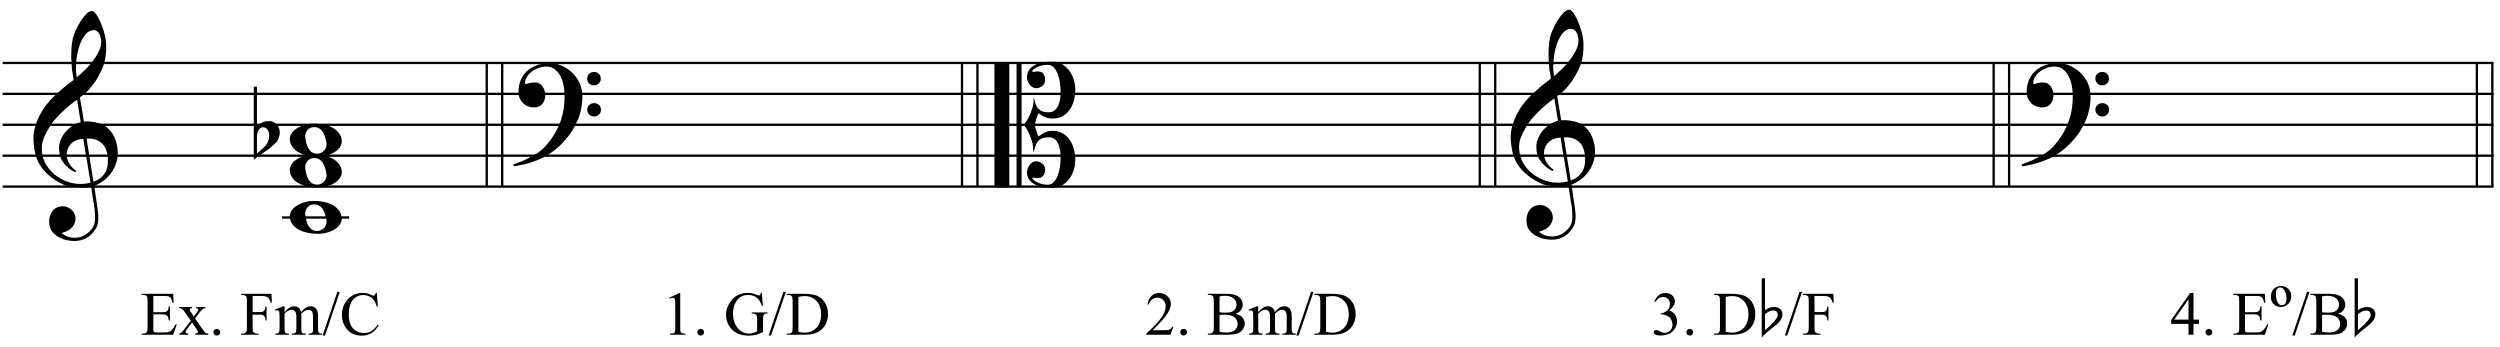 <?xml version="1.0" encoding="UTF-8"?>
<svg xmlns="http://www.w3.org/2000/svg" xmlns:xlink="http://www.w3.org/1999/xlink" width="414.5pt" height="57.5pt" viewBox="0 0 414.5 57.5" version="1.1">
<defs>
<g>
<symbol overflow="visible" id="glyph0-0">
<path style="stroke:none;" d=""/>
</symbol>
<symbol overflow="visible" id="glyph0-1">
<path style="stroke:none;" d="M 9.547 5.172 C 9.172 5.234 8.766 5.27 8.328 5.281 C 7.898 5.301 7.477 5.289 7.062 5.25 C 6.656 5.219 6.273 5.172 5.922 5.109 C 5.578 5.047 5.297 4.961 5.078 4.859 C 4.023 4.348 3.176 3.812 2.531 3.25 C 1.883 2.688 1.379 2.094 1.016 1.469 C 0.66 0.852 0.41 0.223 0.266 -0.422 C 0.129 -1.066 0.039 -1.719 0 -2.375 C -0.051 -3.082 0.008 -3.789 0.188 -4.5 C 0.375 -5.219 0.629 -5.898 0.953 -6.547 C 1.273 -7.203 1.645 -7.801 2.062 -8.344 C 2.477 -8.883 2.898 -9.363 3.328 -9.781 C 3.816 -10.238 4.328 -10.695 4.859 -11.156 C 5.398 -11.613 5.992 -12.082 6.641 -12.562 C 6.629 -12.738 6.613 -12.895 6.594 -13.031 C 6.57 -13.176 6.547 -13.316 6.516 -13.453 C 6.492 -13.598 6.461 -13.758 6.422 -13.938 C 6.391 -14.113 6.367 -14.332 6.359 -14.594 C 6.359 -14.707 6.344 -14.91 6.312 -15.203 C 6.281 -15.492 6.258 -15.848 6.25 -16.266 C 6.25 -16.68 6.258 -17.156 6.281 -17.688 C 6.312 -18.219 6.383 -18.773 6.5 -19.359 C 6.562 -19.691 6.707 -20.117 6.938 -20.641 C 7.164 -21.172 7.43 -21.68 7.734 -22.172 C 8.047 -22.672 8.367 -23.098 8.703 -23.453 C 9.047 -23.805 9.367 -23.984 9.672 -23.984 C 9.828 -23.984 9.992 -23.891 10.172 -23.703 C 10.348 -23.523 10.52 -23.281 10.688 -22.969 C 10.863 -22.664 11.031 -22.316 11.188 -21.922 C 11.352 -21.535 11.5 -21.133 11.625 -20.719 C 11.75 -20.312 11.848 -19.91 11.922 -19.516 C 11.992 -19.117 12.035 -18.77 12.047 -18.469 C 12.066 -17.758 12.039 -17.133 11.969 -16.594 C 11.906 -16.051 11.801 -15.566 11.656 -15.141 C 11.52 -14.711 11.359 -14.316 11.172 -13.953 C 10.992 -13.586 10.801 -13.223 10.594 -12.859 C 10.375 -12.484 10.148 -12.156 9.922 -11.875 C 9.703 -11.594 9.477 -11.312 9.25 -11.031 C 9 -10.727 8.738 -10.477 8.469 -10.281 C 8.207 -10.082 7.945 -9.867 7.688 -9.641 C 7.812 -8.941 7.922 -8.312 8.016 -7.75 C 8.055 -7.5 8.098 -7.258 8.141 -7.031 C 8.18 -6.801 8.211 -6.586 8.234 -6.391 C 8.266 -6.191 8.289 -6.023 8.312 -5.891 C 8.344 -5.766 8.359 -5.688 8.359 -5.656 C 8.691 -5.695 9.031 -5.695 9.375 -5.656 C 9.727 -5.625 10.062 -5.57 10.375 -5.5 C 10.695 -5.438 10.984 -5.348 11.234 -5.234 C 11.492 -5.129 11.695 -5.031 11.844 -4.938 C 12.582 -4.395 13.102 -3.77 13.406 -3.062 C 13.719 -2.363 13.898 -1.645 13.953 -0.906 C 13.992 -0.332 13.945 0.242 13.812 0.828 C 13.676 1.41 13.445 1.961 13.125 2.484 C 12.812 3.016 12.395 3.5 11.875 3.938 C 11.363 4.375 10.758 4.734 10.062 5.016 C 10.145 5.578 10.223 6.098 10.297 6.578 C 10.359 6.992 10.414 7.395 10.469 7.781 C 10.531 8.164 10.57 8.438 10.594 8.594 C 10.719 9.406 10.766 10.07 10.734 10.594 C 10.711 11.125 10.613 11.555 10.438 11.891 C 10.281 12.16 10.102 12.426 9.906 12.688 C 9.707 12.945 9.473 13.176 9.203 13.375 C 8.93 13.582 8.613 13.754 8.25 13.891 C 7.883 14.035 7.473 14.117 7.016 14.141 C 6.66 14.172 6.234 14.141 5.734 14.047 C 5.242 13.961 4.773 13.805 4.328 13.578 C 3.879 13.359 3.488 13.055 3.156 12.672 C 2.832 12.285 2.648 11.812 2.609 11.25 C 2.578 10.926 2.594 10.598 2.656 10.266 C 2.727 9.93 2.848 9.629 3.016 9.359 C 3.191 9.086 3.422 8.863 3.703 8.688 C 3.984 8.508 4.328 8.41 4.734 8.391 C 4.984 8.367 5.234 8.398 5.484 8.484 C 5.734 8.578 5.969 8.707 6.188 8.875 C 6.406 9.039 6.582 9.242 6.719 9.484 C 6.852 9.734 6.938 10.004 6.969 10.297 C 7.008 10.797 6.852 11.281 6.5 11.75 C 6.145 12.227 5.539 12.582 4.688 12.812 C 4.832 13 5.094 13.176 5.469 13.344 C 5.852 13.52 6.332 13.609 6.906 13.609 C 7.508 13.609 8.086 13.43 8.641 13.078 C 9.191 12.723 9.617 12.281 9.922 11.75 C 10.109 11.395 10.203 10.93 10.203 10.359 C 10.203 9.797 10.172 9.227 10.109 8.656 C 10.078 8.551 10.035 8.312 9.984 7.938 C 9.93 7.562 9.867 7.172 9.797 6.766 C 9.734 6.285 9.648 5.754 9.547 5.172 Z M 9.984 -20.812 C 9.453 -20.812 8.984 -20.562 8.578 -20.062 C 8.172 -19.562 7.844 -18.926 7.594 -18.156 C 7.344 -17.395 7.176 -16.555 7.094 -15.641 C 7.008 -14.723 7.031 -13.844 7.156 -13 C 7.602 -13.344 8.07 -13.754 8.562 -14.234 C 9.062 -14.723 9.508 -15.238 9.906 -15.781 C 10.312 -16.332 10.641 -16.883 10.891 -17.438 C 11.148 -18 11.258 -18.535 11.219 -19.047 C 11.195 -19.211 11.164 -19.395 11.125 -19.594 C 11.082 -19.801 11.016 -19.992 10.922 -20.172 C 10.828 -20.348 10.703 -20.5 10.547 -20.625 C 10.398 -20.75 10.211 -20.812 9.984 -20.812 Z M 9.938 4.328 C 10.531 4.117 10.988 3.848 11.312 3.516 C 11.645 3.191 11.891 2.836 12.047 2.453 C 12.203 2.078 12.289 1.695 12.312 1.312 C 12.332 0.926 12.336 0.582 12.328 0.281 C 12.297 0.039 12.234 -0.258 12.141 -0.625 C 12.055 -1 11.891 -1.359 11.641 -1.703 C 11.398 -2.047 11.051 -2.328 10.594 -2.547 C 10.145 -2.773 9.547 -2.867 8.797 -2.828 Z M 8.266 -2.781 C 7.703 -2.758 7.238 -2.648 6.875 -2.453 C 6.508 -2.254 6.223 -2.016 6.016 -1.734 C 5.805 -1.453 5.66 -1.156 5.578 -0.844 C 5.504 -0.531 5.477 -0.25 5.5 0 C 5.508 0.25 5.562 0.5 5.656 0.75 C 5.75 1.008 5.875 1.254 6.031 1.484 C 6.188 1.711 6.359 1.914 6.547 2.094 C 6.734 2.281 6.922 2.422 7.109 2.516 C 7.086 2.547 7.066 2.57 7.047 2.594 C 7.023 2.613 7 2.641 6.969 2.672 C 6.938 2.691 6.914 2.719 6.906 2.75 C 6.477 2.539 6.102 2.297 5.781 2.016 C 5.469 1.734 5.266 1.535 5.172 1.422 C 5.016 1.211 4.879 1.023 4.766 0.859 C 4.66 0.691 4.57 0.516 4.5 0.328 C 4.438 0.148 4.379 -0.047 4.328 -0.266 C 4.285 -0.484 4.258 -0.742 4.25 -1.047 C 4.219 -1.328 4.234 -1.629 4.297 -1.953 C 4.367 -2.273 4.484 -2.598 4.641 -2.922 C 4.797 -3.254 5 -3.57 5.25 -3.875 C 5.508 -4.188 5.812 -4.477 6.156 -4.75 C 6.332 -4.895 6.488 -5.004 6.625 -5.078 C 6.77 -5.16 6.906 -5.234 7.031 -5.297 C 7.156 -5.359 7.281 -5.406 7.406 -5.438 C 7.539 -5.477 7.68 -5.52 7.828 -5.562 L 7.219 -9.266 C 7.051 -9.172 6.781 -8.977 6.406 -8.688 C 6.039 -8.406 5.641 -8.066 5.203 -7.672 C 4.766 -7.273 4.332 -6.848 3.906 -6.391 C 3.477 -5.93 3.125 -5.488 2.844 -5.062 C 2.352 -4.281 1.973 -3.562 1.703 -2.906 C 1.43 -2.25 1.328 -1.539 1.391 -0.781 C 1.441 0.082 1.703 0.883 2.172 1.625 C 2.648 2.375 3.258 3 4 3.5 C 4.738 4.008 5.578 4.363 6.516 4.562 C 7.461 4.758 8.441 4.734 9.453 4.484 C 9.234 3.129 9.035 1.922 8.859 0.859 C 8.773 0.41 8.695 -0.031 8.625 -0.469 C 8.562 -0.906 8.5 -1.297 8.438 -1.641 C 8.375 -1.984 8.328 -2.258 8.297 -2.469 C 8.273 -2.676 8.266 -2.781 8.266 -2.781 Z M 8.266 -2.781 "/>
</symbol>
<symbol overflow="visible" id="glyph0-2">
<path style="stroke:none;" d="M 0 -0.062 C -0.031 -0.414 0.051 -0.754 0.25 -1.078 C 0.445 -1.398 0.727 -1.68 1.094 -1.922 C 1.469 -2.172 1.906 -2.367 2.406 -2.516 C 2.906 -2.672 3.441 -2.75 4.016 -2.75 C 4.586 -2.75 5.141 -2.691 5.672 -2.578 C 6.211 -2.473 6.691 -2.301 7.109 -2.062 C 7.523 -1.832 7.867 -1.539 8.141 -1.188 C 8.41 -0.844 8.566 -0.43 8.609 0.047 C 8.641 0.398 8.555 0.734 8.359 1.047 C 8.16 1.367 7.879 1.656 7.516 1.906 C 7.148 2.156 6.719 2.348 6.219 2.484 C 5.719 2.629 5.18 2.703 4.609 2.703 C 4.035 2.703 3.484 2.645 2.953 2.531 C 2.422 2.426 1.941 2.258 1.516 2.031 C 1.086 1.812 0.738 1.523 0.469 1.172 C 0.195 0.828 0.039 0.414 0 -0.062 Z M 2.562 -0.453 C 2.613 -0.078 2.68 0.27 2.766 0.594 C 2.859 0.926 2.984 1.211 3.141 1.453 C 3.297 1.703 3.488 1.895 3.719 2.031 C 3.945 2.164 4.234 2.234 4.578 2.234 C 4.816 2.234 5.035 2.176 5.234 2.062 C 5.43 1.957 5.598 1.82 5.734 1.656 C 5.867 1.5 5.969 1.316 6.031 1.109 C 6.094 0.91 6.113 0.719 6.094 0.531 C 6.031 0.164 5.953 -0.176 5.859 -0.5 C 5.766 -0.832 5.633 -1.125 5.469 -1.375 C 5.312 -1.625 5.113 -1.816 4.875 -1.953 C 4.633 -2.098 4.344 -2.172 4 -2.172 C 3.75 -2.172 3.523 -2.113 3.328 -2 C 3.141 -1.895 2.984 -1.758 2.859 -1.594 C 2.742 -1.438 2.656 -1.254 2.594 -1.047 C 2.539 -0.836 2.531 -0.641 2.562 -0.453 Z M 2.562 -0.453 "/>
</symbol>
<symbol overflow="visible" id="glyph0-3">
<path style="stroke:none;" d="M 0.531 -7.25 L 0.531 -2.312 C 0.719 -2.488 0.895 -2.629 1.062 -2.734 C 1.227 -2.848 1.383 -2.938 1.531 -3 C 1.688 -3.062 1.848 -3.102 2.016 -3.125 C 2.191 -3.156 2.391 -3.172 2.609 -3.172 C 2.867 -3.172 3.098 -3.113 3.297 -3 C 3.504 -2.895 3.68 -2.754 3.828 -2.578 C 3.984 -2.398 4.102 -2.203 4.188 -1.984 C 4.27 -1.766 4.312 -1.555 4.312 -1.359 C 4.32 -1.141 4.297 -0.922 4.234 -0.703 C 4.18 -0.492 4.113 -0.301 4.031 -0.125 C 3.938 0.102 3.785 0.305 3.578 0.484 C 3.379 0.672 3.195 0.844 3.031 1 C 2.977 1.062 2.863 1.16 2.688 1.297 C 2.508 1.43 2.305 1.578 2.078 1.734 C 1.859 1.898 1.625 2.066 1.375 2.234 C 1.125 2.41 0.895 2.57 0.688 2.719 C 0.488 2.863 0.32 2.984 0.188 3.078 C 0.062 3.18 0 3.234 0 3.234 L 0 -8.875 L 0.531 -8.875 Z M 2.188 -1.859 C 2.125 -1.941 2.035 -2.008 1.922 -2.062 C 1.805 -2.125 1.676 -2.156 1.531 -2.156 C 1.395 -2.156 1.258 -2.113 1.125 -2.031 C 0.988 -1.945 0.867 -1.801 0.766 -1.594 C 0.617 -1.332 0.539 -1.008 0.531 -0.625 C 0.531 -0.238 0.531 0.113 0.531 0.438 L 0.531 2.188 C 0.531 2.188 0.57 2.156 0.656 2.094 C 0.738 2.039 0.836 1.961 0.953 1.859 C 1.066 1.754 1.188 1.641 1.312 1.516 C 1.445 1.391 1.57 1.281 1.688 1.188 C 1.875 1.008 2.035 0.816 2.172 0.609 C 2.305 0.41 2.41 0.156 2.484 -0.156 C 2.566 -0.477 2.586 -0.785 2.547 -1.078 C 2.504 -1.379 2.383 -1.641 2.188 -1.859 Z M 2.188 -1.859 "/>
</symbol>
<symbol overflow="visible" id="glyph0-4">
<path style="stroke:none;" d="M 10.297 5.375 C 10.172 5.602 10.051 5.812 9.938 6 C 9.82 6.195 9.703 6.383 9.578 6.562 C 9.453 6.738 9.32 6.91 9.188 7.078 C 9.051 7.254 8.895 7.441 8.719 7.641 C 8.539 7.848 8.367 8.035 8.203 8.203 C 8.047 8.367 7.891 8.523 7.734 8.672 C 7.578 8.816 7.41 8.961 7.234 9.109 C 7.055 9.254 6.859 9.41 6.641 9.578 C 6.367 9.773 6.113 9.945 5.875 10.094 C 5.633 10.25 5.395 10.391 5.156 10.516 C 4.914 10.641 4.664 10.754 4.406 10.859 C 4.145 10.961 3.859 11.07 3.547 11.188 C 3.234 11.312 2.891 11.426 2.516 11.531 C 2.141 11.633 1.781 11.719 1.438 11.781 C 1.039 11.863 0.645 11.941 0.25 12.016 L 0.109 11.703 C 0.742 11.484 1.383 11.234 2.031 10.953 C 2.562 10.703 3.125 10.398 3.719 10.047 C 4.312 9.703 4.828 9.305 5.266 8.859 C 6.367 7.68 7.207 6.383 7.781 4.969 C 8.363 3.551 8.641 1.941 8.609 0.141 C 8.609 -0.266 8.562 -0.734 8.469 -1.266 C 8.383 -1.805 8.227 -2.312 8 -2.781 C 7.781 -3.258 7.469 -3.672 7.062 -4.016 C 6.656 -4.359 6.133 -4.531 5.5 -4.531 C 5.125 -4.531 4.727 -4.453 4.312 -4.297 C 3.895 -4.148 3.516 -3.953 3.172 -3.703 C 2.836 -3.453 2.562 -3.148 2.344 -2.797 C 2.125 -2.453 2.035 -2.082 2.078 -1.688 C 2.086 -1.625 2.129 -1.602 2.203 -1.625 C 2.273 -1.645 2.383 -1.676 2.531 -1.719 C 2.676 -1.758 2.852 -1.801 3.062 -1.844 C 3.27 -1.883 3.52 -1.898 3.812 -1.891 C 4.113 -1.867 4.375 -1.773 4.594 -1.609 C 4.812 -1.441 4.988 -1.227 5.125 -0.969 C 5.258 -0.707 5.348 -0.422 5.391 -0.109 C 5.43 0.191 5.414 0.488 5.344 0.781 C 5.238 1.227 5.039 1.582 4.75 1.844 C 4.457 2.113 4.051 2.25 3.531 2.25 C 3.195 2.25 2.875 2.191 2.562 2.078 C 2.258 1.961 1.992 1.797 1.766 1.578 C 1.535 1.367 1.348 1.109 1.203 0.797 C 1.055 0.492 0.984 0.145 0.984 -0.25 C 0.973 -0.832 1.035 -1.348 1.172 -1.797 C 1.316 -2.254 1.492 -2.645 1.703 -2.969 C 1.922 -3.301 2.148 -3.57 2.391 -3.781 C 2.629 -3.988 2.848 -4.156 3.047 -4.281 C 3.555 -4.594 4.07 -4.805 4.594 -4.922 C 5.113 -5.047 5.602 -5.113 6.062 -5.125 C 6.582 -5.125 7.102 -5.035 7.625 -4.859 C 8.156 -4.691 8.648 -4.445 9.109 -4.125 C 9.578 -3.812 9.992 -3.43 10.359 -2.984 C 10.734 -2.535 11.02 -2.039 11.219 -1.5 C 11.445 -0.883 11.562 -0.234 11.562 0.453 C 11.57 1.148 11.488 1.898 11.312 2.703 C 11.258 2.973 11.195 3.219 11.125 3.438 C 11.062 3.656 10.988 3.867 10.906 4.078 C 10.82 4.285 10.727 4.488 10.625 4.688 C 10.52 4.895 10.41 5.125 10.297 5.375 Z M 12.359 -2.516 C 12.348 -2.836 12.453 -3.102 12.672 -3.312 C 12.891 -3.52 13.156 -3.625 13.469 -3.625 C 13.781 -3.645 14.047 -3.551 14.266 -3.344 C 14.492 -3.133 14.609 -2.875 14.609 -2.562 C 14.629 -2.25 14.531 -1.977 14.312 -1.75 C 14.094 -1.531 13.828 -1.422 13.516 -1.422 C 13.191 -1.398 12.914 -1.5 12.688 -1.719 C 12.469 -1.938 12.359 -2.203 12.359 -2.516 Z M 12.359 2.641 C 12.359 2.328 12.469 2.066 12.688 1.859 C 12.906 1.66 13.172 1.551 13.484 1.531 C 13.797 1.531 14.066 1.629 14.297 1.828 C 14.523 2.023 14.641 2.285 14.641 2.609 C 14.648 2.922 14.547 3.188 14.328 3.406 C 14.109 3.633 13.844 3.75 13.531 3.75 C 13.219 3.758 12.945 3.656 12.719 3.438 C 12.488 3.219 12.367 2.953 12.359 2.641 Z M 12.359 2.641 "/>
</symbol>
<symbol overflow="visible" id="glyph0-5">
<path style="stroke:none;" d="M 3.688 -10.359 L 4.516 -10.359 L 4.516 10.375 L 3.688 10.375 Z M 0.016 10.375 L 0.016 -10.359 L 2.484 -10.359 L 2.484 10.375 Z M 6.516 -4.547 C 6.586 -4.391 6.656 -4.164 6.719 -3.875 C 6.781 -3.582 6.883 -3.301 7.031 -3.031 C 7.176 -2.77 7.406 -2.539 7.719 -2.344 C 8.039 -2.145 8.488 -2.055 9.062 -2.078 C 9.383 -2.078 9.66 -2.156 9.891 -2.312 C 10.117 -2.469 10.301 -2.66 10.438 -2.891 C 10.582 -3.117 10.691 -3.375 10.766 -3.656 C 10.848 -3.938 10.906 -4.207 10.938 -4.469 C 10.969 -4.738 10.984 -4.977 10.984 -5.188 C 10.984 -5.395 10.984 -5.547 10.984 -5.641 C 10.984 -6.023 10.945 -6.461 10.875 -6.953 C 10.812 -7.453 10.695 -7.922 10.531 -8.359 C 10.375 -8.797 10.16 -9.164 9.891 -9.469 C 9.617 -9.781 9.285 -9.938 8.891 -9.938 C 8.359 -9.938 7.898 -9.867 7.516 -9.734 C 7.141 -9.598 6.848 -9.453 6.641 -9.297 C 6.43 -9.141 6.316 -9.004 6.297 -8.891 C 6.273 -8.773 6.363 -8.738 6.562 -8.781 C 7.27 -8.914 7.754 -8.852 8.016 -8.594 C 8.285 -8.332 8.422 -7.926 8.422 -7.375 C 8.422 -7.156 8.367 -6.961 8.266 -6.797 C 8.172 -6.641 8.047 -6.504 7.891 -6.391 C 7.742 -6.285 7.586 -6.203 7.422 -6.141 C 7.254 -6.086 7.117 -6.062 7.016 -6.062 C 6.734 -6.062 6.488 -6.129 6.281 -6.266 C 6.07 -6.41 5.898 -6.582 5.766 -6.781 C 5.629 -6.988 5.531 -7.207 5.469 -7.438 C 5.406 -7.676 5.383 -7.883 5.406 -8.062 C 5.488 -8.645 5.703 -9.098 6.047 -9.422 C 6.398 -9.754 6.805 -10 7.266 -10.156 C 7.723 -10.312 8.191 -10.398 8.672 -10.422 C 9.16 -10.453 9.582 -10.461 9.938 -10.453 C 10.395 -10.422 10.832 -10.281 11.25 -10.031 C 11.664 -9.789 12.035 -9.461 12.359 -9.047 C 12.691 -8.629 12.953 -8.141 13.141 -7.578 C 13.328 -7.023 13.422 -6.426 13.422 -5.781 C 13.422 -5.176 13.344 -4.586 13.188 -4.016 C 13.039 -3.453 12.812 -2.945 12.5 -2.5 C 12.188 -2.051 11.789 -1.691 11.312 -1.422 C 10.832 -1.16 10.273 -1.031 9.641 -1.031 C 9.305 -1.031 9.008 -1.066 8.75 -1.141 C 8.488 -1.223 8.266 -1.316 8.078 -1.422 C 7.891 -1.535 7.734 -1.641 7.609 -1.734 C 7.484 -1.836 7.398 -1.898 7.359 -1.922 C 7.285 -1.836 7.207 -1.695 7.125 -1.5 C 7.051 -1.301 6.984 -1.094 6.922 -0.875 C 6.859 -0.656 6.805 -0.461 6.766 -0.297 C 6.723 -0.129 6.703 -0.031 6.703 0 C 6.703 0.031 6.723 0.129 6.766 0.297 C 6.805 0.461 6.859 0.656 6.922 0.875 C 6.984 1.094 7.051 1.301 7.125 1.5 C 7.207 1.695 7.285 1.836 7.359 1.922 C 7.398 1.898 7.484 1.836 7.609 1.734 C 7.734 1.641 7.891 1.535 8.078 1.422 C 8.266 1.316 8.488 1.219 8.75 1.125 C 9.008 1.039 9.305 1 9.641 1 C 10.273 1 10.832 1.133 11.312 1.406 C 11.789 1.688 12.188 2.051 12.5 2.5 C 12.812 2.945 13.039 3.457 13.188 4.031 C 13.344 4.613 13.422 5.195 13.422 5.781 C 13.422 6.426 13.328 7.023 13.141 7.578 C 12.953 8.141 12.691 8.629 12.359 9.047 C 12.035 9.461 11.664 9.789 11.25 10.031 C 10.832 10.281 10.395 10.422 9.938 10.453 C 9.582 10.461 9.16 10.453 8.672 10.422 C 8.191 10.398 7.723 10.305 7.266 10.141 C 6.805 9.984 6.398 9.738 6.047 9.406 C 5.703 9.082 5.488 8.633 5.406 8.062 C 5.383 7.883 5.406 7.676 5.469 7.438 C 5.531 7.207 5.629 6.988 5.766 6.781 C 5.898 6.582 6.07 6.41 6.281 6.266 C 6.488 6.117 6.734 6.047 7.016 6.047 C 7.117 6.047 7.254 6.078 7.422 6.141 C 7.586 6.203 7.742 6.285 7.891 6.391 C 8.047 6.504 8.172 6.641 8.266 6.797 C 8.367 6.961 8.422 7.156 8.422 7.375 C 8.422 7.926 8.266 8.332 7.953 8.594 C 7.648 8.863 7.188 8.926 6.562 8.781 C 6.363 8.738 6.281 8.773 6.312 8.891 C 6.352 9.004 6.484 9.141 6.703 9.297 C 6.922 9.453 7.219 9.598 7.594 9.734 C 7.969 9.867 8.398 9.938 8.891 9.938 C 9.285 9.938 9.617 9.781 9.891 9.469 C 10.16 9.164 10.375 8.797 10.531 8.359 C 10.695 7.922 10.812 7.453 10.875 6.953 C 10.945 6.461 10.984 6.023 10.984 5.641 C 10.984 5.555 10.984 5.406 10.984 5.188 C 10.984 4.977 10.969 4.738 10.938 4.469 C 10.906 4.207 10.848 3.938 10.766 3.656 C 10.691 3.375 10.582 3.113 10.438 2.875 C 10.301 2.633 10.117 2.441 9.891 2.297 C 9.66 2.148 9.383 2.078 9.062 2.078 C 8.457 2.078 8.004 2.172 7.703 2.359 C 7.398 2.547 7.176 2.77 7.031 3.031 C 6.895 3.301 6.789 3.578 6.719 3.859 C 6.656 4.141 6.562 4.359 6.438 4.516 C 6.469 3.867 6.398 3.273 6.234 2.734 C 6.066 2.191 5.891 1.719 5.703 1.312 C 5.461 0.844 5.195 0.406 4.906 0 C 5.219 -0.395 5.492 -0.832 5.734 -1.312 C 5.941 -1.719 6.129 -2.191 6.297 -2.734 C 6.461 -3.285 6.535 -3.891 6.516 -4.547 Z M 6.516 -4.547 "/>
</symbol>
<symbol overflow="visible" id="glyph1-0">
<path style="stroke:none;" d="M 1.422 0 L 1.422 -6.406 L 6.547 -6.406 L 6.547 0 Z M 1.578 -0.156 L 6.391 -0.156 L 6.391 -6.25 L 1.578 -6.25 Z M 1.578 -0.156 "/>
</symbol>
<symbol overflow="visible" id="glyph1-1">
<path style="stroke:none;" d="M 2.141 -6.422 L 2.141 -3.734 L 3.641 -3.734 C 4.023 -3.734 4.281 -3.789 4.406 -3.906 C 4.582 -4.062 4.68 -4.332 4.703 -4.719 L 4.891 -4.719 L 4.891 -2.359 L 4.703 -2.359 C 4.648 -2.691 4.602 -2.906 4.562 -3 C 4.5 -3.113 4.398 -3.203 4.266 -3.266 C 4.129 -3.336 3.922 -3.375 3.641 -3.375 L 2.141 -3.375 L 2.141 -1.125 C 2.141 -0.832 2.148 -0.648 2.172 -0.578 C 2.203 -0.516 2.25 -0.461 2.312 -0.422 C 2.383 -0.391 2.516 -0.375 2.703 -0.375 L 3.859 -0.375 C 4.234 -0.375 4.508 -0.398 4.688 -0.453 C 4.863 -0.504 5.031 -0.609 5.188 -0.766 C 5.395 -0.973 5.609 -1.285 5.828 -1.703 L 6.031 -1.703 L 5.438 0 L 0.203 0 L 0.203 -0.188 L 0.453 -0.188 C 0.609 -0.188 0.758 -0.223 0.906 -0.297 C 1.008 -0.348 1.082 -0.426 1.125 -0.531 C 1.164 -0.645 1.188 -0.867 1.188 -1.203 L 1.188 -5.609 C 1.188 -6.035 1.141 -6.301 1.047 -6.406 C 0.93 -6.531 0.734 -6.594 0.453 -6.594 L 0.203 -6.594 L 0.203 -6.781 L 5.438 -6.781 L 5.516 -5.297 L 5.312 -5.297 C 5.25 -5.648 5.172 -5.895 5.078 -6.031 C 4.992 -6.164 4.867 -6.27 4.703 -6.344 C 4.578 -6.395 4.344 -6.422 4 -6.422 Z M 2.141 -6.422 "/>
</symbol>
<symbol overflow="visible" id="glyph1-2">
<path style="stroke:none;" d="M 0.141 -4.578 L 2.297 -4.578 L 2.297 -4.406 C 2.16 -4.406 2.062 -4.379 2 -4.328 C 1.945 -4.285 1.922 -4.223 1.922 -4.141 C 1.922 -4.066 1.977 -3.945 2.094 -3.781 C 2.133 -3.719 2.191 -3.633 2.266 -3.531 L 2.594 -3 L 2.969 -3.531 C 3.207 -3.852 3.328 -4.062 3.328 -4.156 C 3.328 -4.219 3.297 -4.273 3.234 -4.328 C 3.18 -4.379 3.094 -4.406 2.969 -4.406 L 2.969 -4.578 L 4.516 -4.578 L 4.516 -4.406 C 4.348 -4.395 4.207 -4.348 4.094 -4.266 C 3.926 -4.148 3.703 -3.906 3.422 -3.531 L 2.797 -2.688 L 3.938 -1.047 C 4.219 -0.641 4.414 -0.395 4.531 -0.312 C 4.656 -0.227 4.812 -0.188 5 -0.188 L 5 0 L 2.844 0 L 2.844 -0.188 C 2.988 -0.188 3.102 -0.219 3.188 -0.281 C 3.25 -0.32 3.281 -0.383 3.281 -0.469 C 3.281 -0.539 3.176 -0.734 2.969 -1.047 L 2.297 -2.031 L 1.562 -1.047 C 1.332 -0.742 1.219 -0.562 1.219 -0.5 C 1.219 -0.426 1.254 -0.352 1.328 -0.281 C 1.398 -0.219 1.516 -0.188 1.672 -0.188 L 1.672 0 L 0.172 0 L 0.172 -0.188 C 0.285 -0.195 0.391 -0.238 0.484 -0.312 C 0.609 -0.406 0.82 -0.648 1.125 -1.047 L 2.094 -2.328 L 1.219 -3.578 C 0.969 -3.941 0.773 -4.172 0.641 -4.266 C 0.504 -4.359 0.336 -4.406 0.141 -4.406 Z M 0.141 -4.578 "/>
</symbol>
<symbol overflow="visible" id="glyph1-3">
<path style="stroke:none;" d="M 1.281 -0.969 C 1.438 -0.969 1.566 -0.91 1.672 -0.797 C 1.785 -0.691 1.844 -0.566 1.844 -0.422 C 1.844 -0.266 1.785 -0.129 1.672 -0.016 C 1.566 0.086 1.438 0.141 1.281 0.141 C 1.125 0.141 0.988 0.086 0.875 -0.016 C 0.77 -0.129 0.719 -0.266 0.719 -0.422 C 0.719 -0.578 0.77 -0.707 0.875 -0.812 C 0.988 -0.914 1.125 -0.969 1.281 -0.969 Z M 1.281 -0.969 "/>
</symbol>
<symbol overflow="visible" id="glyph1-4">
<path style="stroke:none;" d=""/>
</symbol>
<symbol overflow="visible" id="glyph1-5">
<path style="stroke:none;" d="M 2.094 -6.422 L 2.094 -3.75 L 3.328 -3.75 C 3.617 -3.75 3.828 -3.812 3.953 -3.938 C 4.086 -4.062 4.176 -4.305 4.219 -4.672 L 4.406 -4.672 L 4.406 -2.375 L 4.219 -2.375 C 4.219 -2.645 4.18 -2.836 4.109 -2.953 C 4.047 -3.078 3.957 -3.172 3.844 -3.234 C 3.727 -3.297 3.555 -3.328 3.328 -3.328 L 2.094 -3.328 L 2.094 -1.203 C 2.094 -0.859 2.113 -0.629 2.156 -0.516 C 2.195 -0.43 2.27 -0.363 2.375 -0.312 C 2.52 -0.227 2.672 -0.188 2.828 -0.188 L 3.078 -0.188 L 3.078 0 L 0.172 0 L 0.172 -0.188 L 0.406 -0.188 C 0.688 -0.188 0.891 -0.27 1.016 -0.438 C 1.098 -0.539 1.141 -0.797 1.141 -1.203 L 1.141 -5.578 C 1.141 -5.922 1.117 -6.148 1.078 -6.266 C 1.035 -6.348 0.961 -6.422 0.859 -6.484 C 0.723 -6.555 0.57 -6.594 0.406 -6.594 L 0.172 -6.594 L 0.172 -6.781 L 5.219 -6.781 L 5.281 -5.297 L 5.109 -5.297 C 5.016 -5.609 4.91 -5.836 4.797 -5.984 C 4.68 -6.141 4.539 -6.25 4.375 -6.312 C 4.207 -6.383 3.945 -6.422 3.594 -6.422 Z M 2.094 -6.422 "/>
</symbol>
<symbol overflow="visible" id="glyph1-6">
<path style="stroke:none;" d="M 1.688 -3.75 C 2.02 -4.082 2.211 -4.27 2.266 -4.312 C 2.422 -4.445 2.582 -4.547 2.75 -4.609 C 2.926 -4.68 3.098 -4.719 3.266 -4.719 C 3.555 -4.719 3.805 -4.633 4.016 -4.469 C 4.223 -4.301 4.359 -4.062 4.422 -3.75 C 4.766 -4.145 5.055 -4.406 5.297 -4.531 C 5.535 -4.656 5.781 -4.719 6.031 -4.719 C 6.27 -4.719 6.484 -4.656 6.672 -4.531 C 6.867 -4.406 7.02 -4.203 7.125 -3.922 C 7.195 -3.723 7.234 -3.422 7.234 -3.016 L 7.234 -1.031 C 7.234 -0.75 7.254 -0.555 7.297 -0.453 C 7.336 -0.367 7.398 -0.301 7.484 -0.25 C 7.578 -0.207 7.723 -0.188 7.922 -0.188 L 7.922 0 L 5.672 0 L 5.672 -0.188 L 5.766 -0.188 C 5.961 -0.188 6.113 -0.223 6.219 -0.297 C 6.301 -0.348 6.359 -0.43 6.391 -0.547 C 6.398 -0.609 6.406 -0.77 6.406 -1.031 L 6.406 -3.016 C 6.406 -3.379 6.359 -3.641 6.266 -3.797 C 6.141 -4.016 5.93 -4.125 5.641 -4.125 C 5.461 -4.125 5.285 -4.078 5.109 -3.984 C 4.93 -3.898 4.719 -3.738 4.469 -3.5 L 4.453 -3.438 L 4.469 -3.219 L 4.469 -1.031 C 4.469 -0.719 4.484 -0.52 4.516 -0.438 C 4.547 -0.363 4.609 -0.301 4.703 -0.25 C 4.805 -0.207 4.973 -0.188 5.203 -0.188 L 5.203 0 L 2.891 0 L 2.891 -0.188 C 3.141 -0.188 3.312 -0.211 3.406 -0.266 C 3.508 -0.328 3.578 -0.422 3.609 -0.547 C 3.629 -0.598 3.641 -0.758 3.641 -1.031 L 3.641 -3.016 C 3.641 -3.379 3.582 -3.645 3.469 -3.812 C 3.32 -4.031 3.117 -4.141 2.859 -4.141 C 2.68 -4.141 2.504 -4.086 2.328 -3.984 C 2.047 -3.836 1.832 -3.676 1.688 -3.5 L 1.688 -1.031 C 1.688 -0.727 1.707 -0.531 1.75 -0.438 C 1.789 -0.352 1.848 -0.289 1.922 -0.25 C 2.004 -0.207 2.172 -0.188 2.422 -0.188 L 2.422 0 L 0.156 0 L 0.156 -0.188 C 0.363 -0.188 0.508 -0.207 0.594 -0.25 C 0.676 -0.289 0.738 -0.359 0.781 -0.453 C 0.832 -0.555 0.859 -0.75 0.859 -1.031 L 0.859 -2.781 C 0.859 -3.289 0.844 -3.617 0.812 -3.766 C 0.789 -3.867 0.754 -3.941 0.703 -3.984 C 0.648 -4.023 0.582 -4.047 0.5 -4.047 C 0.406 -4.047 0.289 -4.023 0.156 -3.984 L 0.078 -4.156 L 1.469 -4.719 L 1.688 -4.719 Z M 1.688 -3.75 "/>
</symbol>
<symbol overflow="visible" id="glyph1-7">
<path style="stroke:none;" d="M 2.875 -7.109 L 0.422 0.141 L 0.016 0.141 L 2.469 -7.109 Z M 2.875 -7.109 "/>
</symbol>
<symbol overflow="visible" id="glyph1-8">
<path style="stroke:none;" d="M 6.172 -6.938 L 6.328 -4.641 L 6.172 -4.641 C 5.961 -5.328 5.664 -5.82 5.281 -6.125 C 4.895 -6.426 4.438 -6.578 3.906 -6.578 C 3.457 -6.578 3.051 -6.461 2.688 -6.234 C 2.32 -6.004 2.035 -5.641 1.828 -5.141 C 1.617 -4.641 1.516 -4.02 1.516 -3.281 C 1.516 -2.664 1.613 -2.129 1.812 -1.672 C 2.008 -1.223 2.301 -0.879 2.688 -0.641 C 3.082 -0.398 3.535 -0.281 4.047 -0.281 C 4.484 -0.281 4.867 -0.375 5.203 -0.562 C 5.547 -0.75 5.922 -1.125 6.328 -1.688 L 6.484 -1.594 C 6.141 -0.988 5.738 -0.547 5.281 -0.266 C 4.832 0.016 4.297 0.156 3.672 0.156 C 2.547 0.156 1.676 -0.258 1.062 -1.094 C 0.602 -1.719 0.375 -2.445 0.375 -3.281 C 0.375 -3.957 0.523 -4.578 0.828 -5.141 C 1.129 -5.711 1.547 -6.156 2.078 -6.469 C 2.609 -6.781 3.191 -6.938 3.828 -6.938 C 4.316 -6.938 4.801 -6.816 5.281 -6.578 C 5.414 -6.504 5.516 -6.469 5.578 -6.469 C 5.66 -6.469 5.738 -6.5 5.812 -6.562 C 5.895 -6.656 5.957 -6.781 6 -6.938 Z M 6.172 -6.938 "/>
</symbol>
<symbol overflow="visible" id="glyph1-9">
<path style="stroke:none;" d="M 1.203 -6.125 L 2.859 -6.922 L 3.016 -6.922 L 3.016 -1.203 C 3.016 -0.816 3.031 -0.578 3.062 -0.484 C 3.094 -0.391 3.156 -0.316 3.25 -0.266 C 3.352 -0.211 3.562 -0.188 3.875 -0.188 L 3.875 0 L 1.328 0 L 1.328 -0.188 C 1.641 -0.188 1.844 -0.211 1.938 -0.266 C 2.031 -0.316 2.094 -0.379 2.125 -0.453 C 2.164 -0.535 2.188 -0.785 2.188 -1.203 L 2.188 -4.859 C 2.188 -5.348 2.172 -5.664 2.141 -5.812 C 2.117 -5.914 2.078 -5.992 2.016 -6.047 C 1.953 -6.098 1.879 -6.125 1.797 -6.125 C 1.672 -6.125 1.5 -6.07 1.281 -5.969 Z M 1.203 -6.125 "/>
</symbol>
<symbol overflow="visible" id="glyph1-10">
<path style="stroke:none;" d="M 6.297 -6.938 L 6.469 -4.797 L 6.297 -4.797 C 6.117 -5.328 5.891 -5.727 5.609 -6 C 5.203 -6.395 4.68 -6.594 4.047 -6.594 C 3.18 -6.594 2.523 -6.25 2.078 -5.562 C 1.703 -4.988 1.516 -4.301 1.516 -3.5 C 1.516 -2.852 1.641 -2.266 1.891 -1.734 C 2.141 -1.203 2.469 -0.812 2.875 -0.562 C 3.281 -0.312 3.695 -0.188 4.125 -0.188 C 4.375 -0.188 4.613 -0.219 4.844 -0.281 C 5.07 -0.344 5.297 -0.438 5.516 -0.562 L 5.516 -2.516 C 5.516 -2.859 5.488 -3.082 5.438 -3.188 C 5.383 -3.289 5.305 -3.367 5.203 -3.422 C 5.098 -3.484 4.906 -3.516 4.625 -3.516 L 4.625 -3.703 L 7.25 -3.703 L 7.25 -3.516 L 7.125 -3.516 C 6.863 -3.516 6.688 -3.426 6.594 -3.25 C 6.531 -3.125 6.5 -2.879 6.5 -2.516 L 6.5 -0.453 C 6.113 -0.242 5.734 -0.094 5.359 0 C 4.984 0.102 4.566 0.156 4.109 0.156 C 2.797 0.156 1.801 -0.266 1.125 -1.109 C 0.613 -1.734 0.359 -2.457 0.359 -3.281 C 0.359 -3.883 0.504 -4.457 0.797 -5 C 1.129 -5.656 1.594 -6.156 2.188 -6.5 C 2.688 -6.789 3.273 -6.938 3.953 -6.938 C 4.203 -6.938 4.426 -6.914 4.625 -6.875 C 4.832 -6.844 5.117 -6.754 5.484 -6.609 C 5.672 -6.547 5.797 -6.516 5.859 -6.516 C 5.922 -6.516 5.973 -6.539 6.016 -6.594 C 6.066 -6.656 6.098 -6.77 6.109 -6.938 Z M 6.297 -6.938 "/>
</symbol>
<symbol overflow="visible" id="glyph1-11">
<path style="stroke:none;" d="M 0.172 0 L 0.172 -0.188 L 0.438 -0.188 C 0.719 -0.188 0.922 -0.273 1.047 -0.453 C 1.117 -0.566 1.156 -0.816 1.156 -1.203 L 1.156 -5.578 C 1.156 -6.004 1.109 -6.27 1.016 -6.375 C 0.879 -6.52 0.688 -6.594 0.438 -6.594 L 0.172 -6.594 L 0.172 -6.781 L 2.938 -6.781 C 3.945 -6.781 4.719 -6.664 5.25 -6.438 C 5.781 -6.207 6.207 -5.82 6.531 -5.281 C 6.852 -4.75 7.016 -4.129 7.016 -3.422 C 7.016 -2.484 6.727 -1.695 6.156 -1.062 C 5.508 -0.352 4.523 0 3.203 0 Z M 2.109 -0.484 C 2.535 -0.391 2.891 -0.344 3.172 -0.344 C 3.953 -0.344 4.598 -0.613 5.109 -1.156 C 5.617 -1.707 5.875 -2.445 5.875 -3.375 C 5.875 -4.312 5.617 -5.051 5.109 -5.594 C 4.598 -6.133 3.941 -6.406 3.141 -6.406 C 2.836 -6.406 2.492 -6.359 2.109 -6.266 Z M 2.109 -0.484 "/>
</symbol>
<symbol overflow="visible" id="glyph1-12">
<path style="stroke:none;" d="M 4.703 -1.312 L 4.219 0 L 0.219 0 L 0.219 -0.188 C 1.395 -1.258 2.223 -2.133 2.703 -2.812 C 3.18 -3.5 3.422 -4.125 3.422 -4.688 C 3.422 -5.113 3.289 -5.461 3.031 -5.734 C 2.77 -6.016 2.457 -6.156 2.094 -6.156 C 1.758 -6.156 1.457 -6.055 1.188 -5.859 C 0.926 -5.672 0.727 -5.391 0.594 -5.016 L 0.422 -5.016 C 0.504 -5.629 0.719 -6.098 1.062 -6.422 C 1.406 -6.754 1.836 -6.922 2.359 -6.922 C 2.898 -6.922 3.352 -6.742 3.719 -6.391 C 4.094 -6.035 4.281 -5.617 4.281 -5.141 C 4.281 -4.797 4.203 -4.453 4.047 -4.109 C 3.797 -3.566 3.395 -2.992 2.844 -2.391 C 2.008 -1.484 1.488 -0.938 1.281 -0.75 L 3.062 -0.75 C 3.414 -0.75 3.664 -0.758 3.812 -0.781 C 3.957 -0.812 4.086 -0.867 4.203 -0.953 C 4.328 -1.035 4.43 -1.156 4.516 -1.312 Z M 4.703 -1.312 "/>
</symbol>
<symbol overflow="visible" id="glyph1-13">
<path style="stroke:none;" d="M 4.734 -3.469 C 5.203 -3.363 5.555 -3.203 5.797 -2.984 C 6.117 -2.672 6.281 -2.297 6.281 -1.859 C 6.281 -1.516 6.172 -1.188 5.953 -0.875 C 5.742 -0.57 5.453 -0.348 5.078 -0.203 C 4.703 -0.066 4.133 0 3.375 0 L 0.172 0 L 0.172 -0.188 L 0.422 -0.188 C 0.703 -0.188 0.906 -0.273 1.031 -0.453 C 1.113 -0.566 1.156 -0.816 1.156 -1.203 L 1.156 -5.578 C 1.156 -6.004 1.102 -6.27 1 -6.375 C 0.875 -6.52 0.68 -6.594 0.422 -6.594 L 0.172 -6.594 L 0.172 -6.781 L 3.109 -6.781 C 3.648 -6.781 4.086 -6.742 4.422 -6.672 C 4.922 -6.547 5.301 -6.332 5.562 -6.031 C 5.82 -5.727 5.953 -5.375 5.953 -4.969 C 5.953 -4.633 5.848 -4.332 5.641 -4.062 C 5.441 -3.789 5.141 -3.594 4.734 -3.469 Z M 2.109 -3.734 C 2.234 -3.711 2.375 -3.691 2.531 -3.672 C 2.688 -3.66 2.863 -3.656 3.062 -3.656 C 3.539 -3.656 3.906 -3.707 4.156 -3.812 C 4.406 -3.926 4.594 -4.086 4.719 -4.297 C 4.852 -4.516 4.922 -4.754 4.922 -5.016 C 4.922 -5.41 4.754 -5.75 4.422 -6.031 C 4.098 -6.312 3.629 -6.453 3.016 -6.453 C 2.68 -6.453 2.379 -6.414 2.109 -6.344 Z M 2.109 -0.484 C 2.492 -0.398 2.879 -0.359 3.266 -0.359 C 3.867 -0.359 4.328 -0.492 4.641 -0.766 C 4.953 -1.035 5.109 -1.367 5.109 -1.766 C 5.109 -2.035 5.035 -2.289 4.891 -2.531 C 4.754 -2.77 4.523 -2.957 4.203 -3.094 C 3.879 -3.238 3.477 -3.312 3 -3.312 C 2.789 -3.312 2.613 -3.305 2.469 -3.297 C 2.32 -3.297 2.203 -3.285 2.109 -3.266 Z M 2.109 -0.484 "/>
</symbol>
<symbol overflow="visible" id="glyph1-14">
<path style="stroke:none;" d="M 0.516 -5.5 C 0.711 -5.957 0.957 -6.305 1.25 -6.547 C 1.551 -6.797 1.922 -6.922 2.359 -6.922 C 2.898 -6.922 3.316 -6.742 3.609 -6.391 C 3.828 -6.129 3.938 -5.848 3.938 -5.547 C 3.938 -5.055 3.629 -4.547 3.016 -4.016 C 3.43 -3.859 3.742 -3.625 3.953 -3.312 C 4.172 -3.008 4.281 -2.656 4.281 -2.25 C 4.281 -1.656 4.094 -1.145 3.719 -0.719 C 3.227 -0.156 2.52 0.125 1.594 0.125 C 1.133 0.125 0.82 0.066 0.656 -0.047 C 0.5 -0.16 0.422 -0.285 0.422 -0.422 C 0.422 -0.516 0.457 -0.598 0.531 -0.672 C 0.613 -0.742 0.707 -0.781 0.812 -0.781 C 0.895 -0.781 0.984 -0.766 1.078 -0.734 C 1.129 -0.723 1.254 -0.664 1.453 -0.562 C 1.648 -0.457 1.789 -0.395 1.875 -0.375 C 2 -0.332 2.129 -0.312 2.266 -0.312 C 2.609 -0.312 2.906 -0.441 3.156 -0.703 C 3.406 -0.973 3.531 -1.285 3.531 -1.641 C 3.531 -1.91 3.473 -2.172 3.359 -2.422 C 3.273 -2.609 3.18 -2.75 3.078 -2.844 C 2.93 -2.977 2.734 -3.098 2.484 -3.203 C 2.234 -3.316 1.977 -3.375 1.719 -3.375 L 1.562 -3.375 L 1.562 -3.516 C 1.82 -3.547 2.082 -3.641 2.344 -3.797 C 2.613 -3.953 2.805 -4.141 2.922 -4.359 C 3.047 -4.586 3.109 -4.832 3.109 -5.094 C 3.109 -5.438 3 -5.711 2.781 -5.922 C 2.57 -6.141 2.305 -6.25 1.984 -6.25 C 1.461 -6.25 1.031 -5.973 0.688 -5.422 Z M 0.516 -5.5 "/>
</symbol>
<symbol overflow="visible" id="glyph1-15">
<path style="stroke:none;" d="M 4.766 -2.5 L 4.766 -1.797 L 3.859 -1.797 L 3.859 0 L 3.031 0 L 3.031 -1.797 L 0.156 -1.797 L 0.156 -2.438 L 3.312 -6.922 L 3.859 -6.922 L 3.859 -2.5 Z M 3.031 -2.5 L 3.031 -5.875 L 0.656 -2.5 Z M 3.031 -2.5 "/>
</symbol>
<symbol overflow="visible" id="glyph2-0">
<path style="stroke:none;" d=""/>
</symbol>
<symbol overflow="visible" id="glyph2-1">
<path style="stroke:none;" d="M 4.109 -3.375 C 4.109 -2.906 3.895 -2.445 3.469 -2 C 3.258 -1.781 2.789 -1.391 2.062 -0.828 C 1.414 -0.316 0.953 0.117 0.672 0.484 L 0.672 -9.359 L 1.219 -9.359 L 1.219 -4.047 C 1.645 -4.41 2.145 -4.594 2.719 -4.594 C 3.125 -4.594 3.445 -4.492 3.688 -4.297 C 3.969 -4.078 4.109 -3.77 4.109 -3.375 Z M 3.328 -3.266 C 3.328 -3.766 3.07 -4.016 2.562 -4.016 C 2.145 -4.016 1.695 -3.805 1.219 -3.391 L 1.219 -0.75 C 1.633 -1.082 2.02 -1.438 2.375 -1.812 C 3.008 -2.445 3.328 -2.93 3.328 -3.266 Z M 3.328 -3.266 "/>
</symbol>
<symbol overflow="visible" id="glyph3-0">
<path style="stroke:none;" d="M 1.656 0 L 1.656 -7.469 L 7.641 -7.469 L 7.641 0 Z M 1.844 -0.188 L 7.453 -0.188 L 7.453 -7.281 L 1.844 -7.281 Z M 1.844 -0.188 "/>
</symbol>
<symbol overflow="visible" id="glyph3-1">
<path style="stroke:none;" d="M 1.891 -8.078 C 2.367 -8.078 2.766 -7.91 3.078 -7.578 C 3.398 -7.254 3.562 -6.852 3.562 -6.375 C 3.562 -5.883 3.391 -5.461 3.047 -5.109 C 2.703 -4.766 2.289 -4.594 1.812 -4.594 C 1.352 -4.594 0.961 -4.75 0.641 -5.062 C 0.328 -5.383 0.172 -5.789 0.172 -6.281 C 0.172 -6.812 0.328 -7.242 0.641 -7.578 C 0.961 -7.91 1.379 -8.078 1.891 -8.078 Z M 1.734 -7.828 C 1.523 -7.828 1.348 -7.738 1.203 -7.562 C 1.066 -7.383 1 -7.109 1 -6.734 C 1 -6.109 1.129 -5.602 1.391 -5.219 C 1.547 -5 1.742 -4.891 1.984 -4.891 C 2.211 -4.891 2.398 -4.973 2.547 -5.141 C 2.691 -5.316 2.766 -5.594 2.766 -5.969 C 2.766 -6.582 2.625 -7.082 2.344 -7.469 C 2.176 -7.707 1.973 -7.828 1.734 -7.828 Z M 1.734 -7.828 "/>
</symbol>
</g>
</defs>
<g id="surface1">
<rect x="0" y="0" width="414.5" height="57.5" style="fill:rgb(100%,100%,100%);fill-opacity:1;stroke:none;"/>
<g style="fill:rgb(0%,0%,0%);fill-opacity:1;">
  <use xlink:href="#glyph0-1" x="5.557" y="25.812"/>
</g>
<path style="fill:none;stroke-width:0.384;stroke-linecap:butt;stroke-linejoin:miter;stroke:rgb(0%,0%,0%);stroke-opacity:1;stroke-miterlimit:10;" d="M 243.203 125.562 L 243.203 105.062 " transform="matrix(1,0,0,-1,-162.5,136)"/>
<path style="fill:none;stroke-width:0.384;stroke-linecap:butt;stroke-linejoin:miter;stroke:rgb(0%,0%,0%);stroke-opacity:1;stroke-miterlimit:10;" d="M 245.766 125.562 L 245.766 105.062 " transform="matrix(1,0,0,-1,-162.5,136)"/>
<path style="fill:none;stroke-width:0.384;stroke-linecap:butt;stroke-linejoin:miter;stroke:rgb(0%,0%,0%);stroke-opacity:1;stroke-miterlimit:10;" d="M 322 125.562 L 322 105.062 " transform="matrix(1,0,0,-1,-162.5,136)"/>
<path style="fill:none;stroke-width:0.384;stroke-linecap:butt;stroke-linejoin:miter;stroke:rgb(0%,0%,0%);stroke-opacity:1;stroke-miterlimit:10;" d="M 324.562 125.562 L 324.562 105.062 " transform="matrix(1,0,0,-1,-162.5,136)"/>
<path style="fill:none;stroke-width:0.384;stroke-linecap:butt;stroke-linejoin:miter;stroke:rgb(0%,0%,0%);stroke-opacity:1;stroke-miterlimit:10;" d="M 407.844 125.562 L 407.844 105.062 " transform="matrix(1,0,0,-1,-162.5,136)"/>
<path style="fill:none;stroke-width:0.384;stroke-linecap:butt;stroke-linejoin:miter;stroke:rgb(0%,0%,0%);stroke-opacity:1;stroke-miterlimit:10;" d="M 410.406 125.562 L 410.406 105.062 " transform="matrix(1,0,0,-1,-162.5,136)"/>
<path style="fill:none;stroke-width:0.384;stroke-linecap:butt;stroke-linejoin:miter;stroke:rgb(0%,0%,0%);stroke-opacity:1;stroke-miterlimit:10;" d="M 493.047 125.562 L 493.047 105.062 " transform="matrix(1,0,0,-1,-162.5,136)"/>
<path style="fill:none;stroke-width:0.384;stroke-linecap:butt;stroke-linejoin:miter;stroke:rgb(0%,0%,0%);stroke-opacity:1;stroke-miterlimit:10;" d="M 495.609 125.562 L 495.609 105.062 " transform="matrix(1,0,0,-1,-162.5,136)"/>
<path style="fill:none;stroke-width:0.384;stroke-linecap:butt;stroke-linejoin:miter;stroke:rgb(0%,0%,0%);stroke-opacity:1;stroke-miterlimit:10;" d="M 575.73 125.562 L 575.73 105.062 " transform="matrix(1,0,0,-1,-162.5,136)"/>
<path style="fill:none;stroke-width:0.384;stroke-linecap:butt;stroke-linejoin:miter;stroke:rgb(0%,0%,0%);stroke-opacity:1;stroke-miterlimit:10;" d="M 573.168 125.562 L 573.168 105.062 " transform="matrix(1,0,0,-1,-162.5,136)"/>
<path style="fill:none;stroke-width:0.384;stroke-linecap:butt;stroke-linejoin:miter;stroke:rgb(0%,0%,0%);stroke-opacity:1;stroke-miterlimit:10;" d="M 162.934 125.562 L 575.922 125.562 " transform="matrix(1,0,0,-1,-162.5,136)"/>
<path style="fill:none;stroke-width:0.384;stroke-linecap:butt;stroke-linejoin:miter;stroke:rgb(0%,0%,0%);stroke-opacity:1;stroke-miterlimit:10;" d="M 162.934 120.438 L 575.922 120.438 " transform="matrix(1,0,0,-1,-162.5,136)"/>
<path style="fill:none;stroke-width:0.384;stroke-linecap:butt;stroke-linejoin:miter;stroke:rgb(0%,0%,0%);stroke-opacity:1;stroke-miterlimit:10;" d="M 162.934 115.312 L 575.922 115.312 " transform="matrix(1,0,0,-1,-162.5,136)"/>
<path style="fill:none;stroke-width:0.384;stroke-linecap:butt;stroke-linejoin:miter;stroke:rgb(0%,0%,0%);stroke-opacity:1;stroke-miterlimit:10;" d="M 162.934 110.188 L 575.922 110.188 " transform="matrix(1,0,0,-1,-162.5,136)"/>
<path style="fill:none;stroke-width:0.384;stroke-linecap:butt;stroke-linejoin:miter;stroke:rgb(0%,0%,0%);stroke-opacity:1;stroke-miterlimit:10;" d="M 162.934 105.062 L 575.922 105.062 " transform="matrix(1,0,0,-1,-162.5,136)"/>
<g style="fill:rgb(0%,0%,0%);fill-opacity:1;">
  <use xlink:href="#glyph0-2" x="48.052" y="23.25"/>
</g>
<g style="fill:rgb(0%,0%,0%);fill-opacity:1;">
  <use xlink:href="#glyph0-2" x="48.052" y="28.375"/>
</g>
<path style="fill:none;stroke-width:0.384;stroke-linecap:butt;stroke-linejoin:miter;stroke:rgb(0%,0%,0%);stroke-opacity:1;stroke-miterlimit:10;" d="M 209.27 99.938 L 220.375 99.938 " transform="matrix(1,0,0,-1,-162.5,136)"/>
<g style="fill:rgb(0%,0%,0%);fill-opacity:1;">
  <use xlink:href="#glyph0-2" x="48.052" y="36.062"/>
</g>
<g style="fill:rgb(0%,0%,0%);fill-opacity:1;">
  <use xlink:href="#glyph0-3" x="42.073" y="23.25"/>
</g>
<g style="fill:rgb(0%,0%,0%);fill-opacity:1;">
  <use xlink:href="#glyph1-1" x="23.281" y="55.495"/>
</g>
<g style="fill:rgb(0%,0%,0%);fill-opacity:1;">
  <use xlink:href="#glyph1-2" x="29.542" y="55.495"/>
  <use xlink:href="#glyph1-3" x="34.667" y="55.495"/>
  <use xlink:href="#glyph1-4" x="37.229" y="55.495"/>
  <use xlink:href="#glyph1-5" x="39.792" y="55.495"/>
</g>
<g style="fill:rgb(0%,0%,0%);fill-opacity:1;">
  <use xlink:href="#glyph1-6" x="45.493" y="55.495"/>
</g>
<g style="fill:rgb(0%,0%,0%);fill-opacity:1;">
  <use xlink:href="#glyph1-7" x="53.465" y="55.495"/>
</g>
<g style="fill:rgb(0%,0%,0%);fill-opacity:1;">
  <use xlink:href="#glyph1-8" x="56.313" y="55.495"/>
</g>
<g style="fill:rgb(0%,0%,0%);fill-opacity:1;">
  <use xlink:href="#glyph0-4" x="84.995" y="15.562"/>
</g>
<g style="fill:rgb(0%,0%,0%);fill-opacity:1;">
  <use xlink:href="#glyph1-9" x="109.766" y="55.495"/>
  <use xlink:href="#glyph1-3" x="114.891" y="55.495"/>
  <use xlink:href="#glyph1-4" x="117.453" y="55.495"/>
  <use xlink:href="#glyph1-10" x="120.016" y="55.495"/>
</g>
<g style="fill:rgb(0%,0%,0%);fill-opacity:1;">
  <use xlink:href="#glyph1-7" x="127.418" y="55.495"/>
</g>
<g style="fill:rgb(0%,0%,0%);fill-opacity:1;">
  <use xlink:href="#glyph1-11" x="130.266" y="55.495"/>
</g>
<g style="fill:rgb(0%,0%,0%);fill-opacity:1;">
  <use xlink:href="#glyph0-5" x="164.859" y="20.688"/>
</g>
<g style="fill:rgb(0%,0%,0%);fill-opacity:1;">
  <use xlink:href="#glyph1-12" x="189.844" y="55.495"/>
  <use xlink:href="#glyph1-3" x="194.969" y="55.495"/>
  <use xlink:href="#glyph1-4" x="197.531" y="55.495"/>
  <use xlink:href="#glyph1-13" x="200.094" y="55.495"/>
  <use xlink:href="#glyph1-6" x="206.931" y="55.495"/>
</g>
<g style="fill:rgb(0%,0%,0%);fill-opacity:1;">
  <use xlink:href="#glyph1-7" x="214.903" y="55.495"/>
</g>
<g style="fill:rgb(0%,0%,0%);fill-opacity:1;">
  <use xlink:href="#glyph1-11" x="217.75" y="55.495"/>
</g>
<g style="fill:rgb(0%,0%,0%);fill-opacity:1;">
  <use xlink:href="#glyph0-1" x="250.49" y="25.599"/>
</g>
<g style="fill:rgb(0%,0%,0%);fill-opacity:1;">
  <use xlink:href="#glyph1-14" x="273.766" y="55.495"/>
  <use xlink:href="#glyph1-3" x="278.891" y="55.495"/>
  <use xlink:href="#glyph1-4" x="281.453" y="55.495"/>
  <use xlink:href="#glyph1-11" x="284.016" y="55.495"/>
</g>
<g style="fill:rgb(0%,0%,0%);fill-opacity:1;">
  <use xlink:href="#glyph2-1" x="291.42" y="55.495"/>
</g>
<g style="fill:rgb(0%,0%,0%);fill-opacity:1;">
  <use xlink:href="#glyph1-7" x="295.904" y="55.495"/>
  <use xlink:href="#glyph1-5" x="298.751" y="55.495"/>
</g>
<g style="fill:rgb(0%,0%,0%);fill-opacity:1;">
  <use xlink:href="#glyph0-4" x="335.052" y="15.562"/>
</g>
<g style="fill:rgb(0%,0%,0%);fill-opacity:1;">
  <use xlink:href="#glyph1-15" x="359.823" y="55.495"/>
  <use xlink:href="#glyph1-3" x="364.948" y="55.495"/>
  <use xlink:href="#glyph1-4" x="367.51" y="55.495"/>
  <use xlink:href="#glyph1-1" x="370.073" y="55.495"/>
</g>
<g style="fill:rgb(0%,0%,0%);fill-opacity:1;">
  <use xlink:href="#glyph3-1" x="376.336" y="55.495"/>
</g>
<g style="fill:rgb(0%,0%,0%);fill-opacity:1;">
  <use xlink:href="#glyph1-7" x="380.043" y="55.495"/>
  <use xlink:href="#glyph1-13" x="382.89" y="55.495"/>
</g>
<g style="fill:rgb(0%,0%,0%);fill-opacity:1;">
  <use xlink:href="#glyph2-1" x="389.729" y="55.495"/>
</g>
</g>
</svg>
